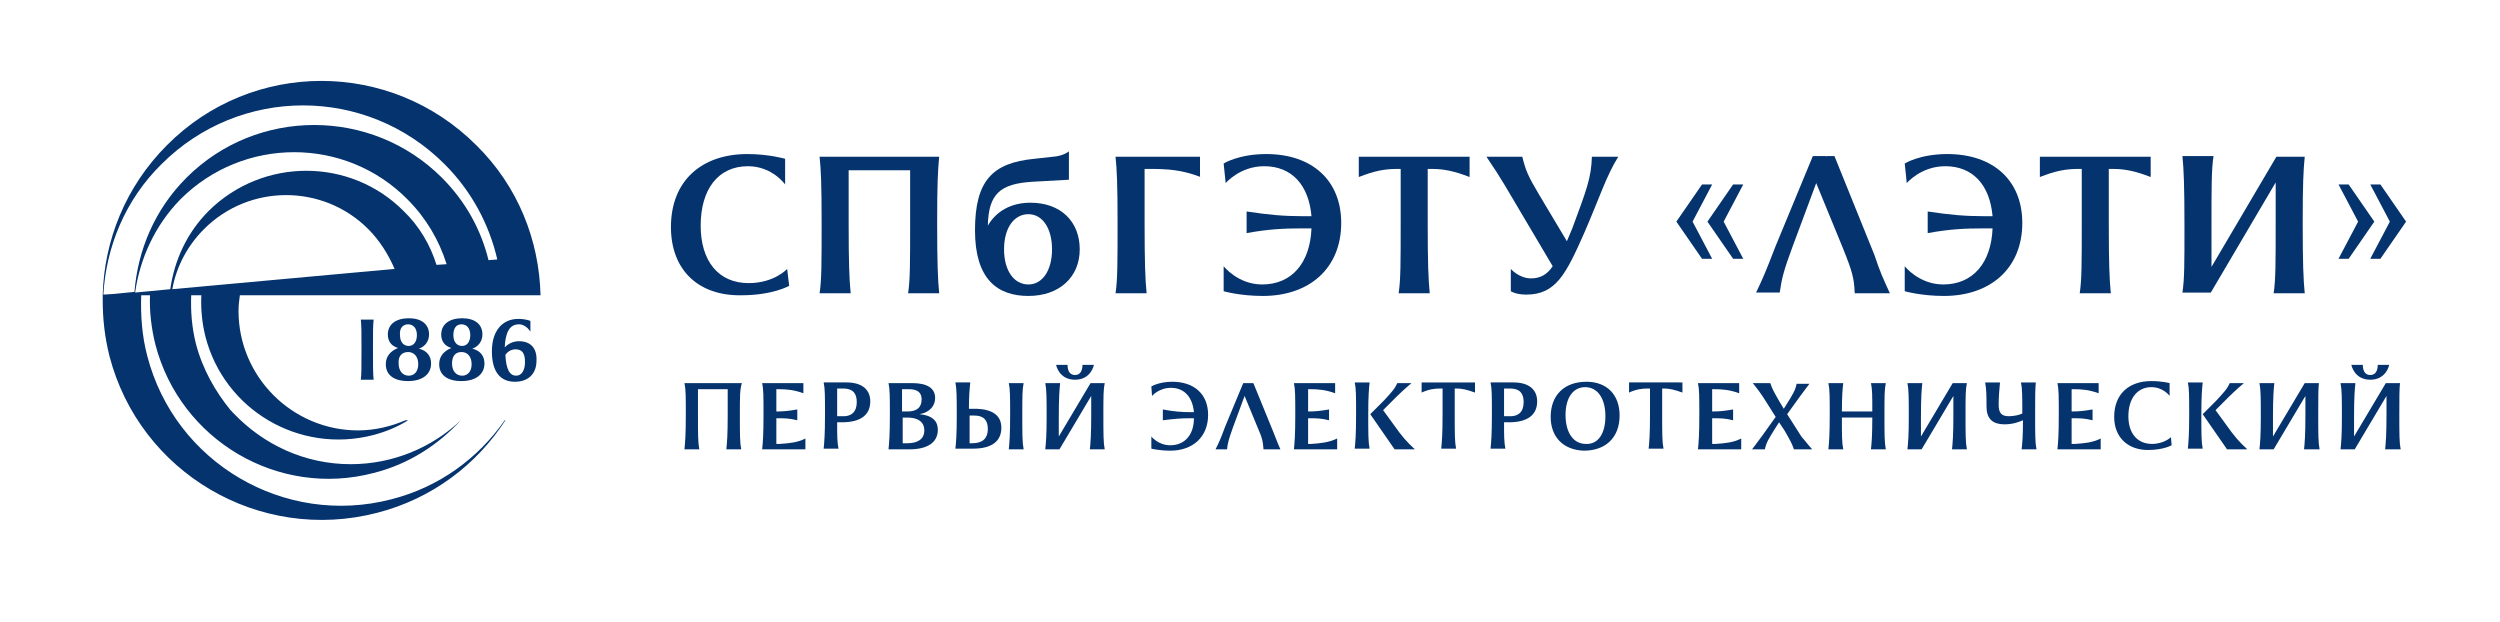 <?xml version="1.0" encoding="utf-8"?>
<!-- Generator: Adobe Illustrator 17.1.0, SVG Export Plug-In . SVG Version: 6.00 Build 0)  -->
<!DOCTYPE svg PUBLIC "-//W3C//DTD SVG 1.1//EN" "http://www.w3.org/Graphics/SVG/1.1/DTD/svg11.dtd">
<svg version="1.1" id="Layer_1" xmlns="http://www.w3.org/2000/svg" xmlns:xlink="http://www.w3.org/1999/xlink" x="0px" y="0px"
	 viewBox="0 0 370 92" enable-background="new 0 0 370 92" xml:space="preserve">
<path fill="#05336E" d="M99.3,33.6c0-6.9,4.6-10.8,11.3-10.8c3.2,0,5.6,0.7,5.6,0.7v3.8c0,0-1.9-2.7-5.5-2.7c-4.4,0-7,3.4-7,8.8
	c0,5.2,2.6,8.5,7.1,8.5c3.8,0,5.7-2.1,5.7-2.1l0.3,2.5c0,0-2.4,1.4-7.1,1.4C103.4,43.8,99.3,40,99.3,33.6L99.3,33.6z"/>
<path fill="#05336E" d="M138.7,32.9c0,6.1,0.1,8.5,0.3,10.5h-4.6c0.3-2,0.3-4.4,0.3-10.5v-7.7h-9.1v7.7c0,6.1,0.1,8.5,0.3,10.5h-4.6
	c0.3-2,0.3-4.4,0.3-10.5c0-5.6-0.1-7.8-0.3-9.7H139C138.8,25.2,138.7,27.3,138.7,32.9L138.7,32.9z"/>
<path fill="#05336E" d="M159.8,36.9c0,4.1-3,6.9-7.6,6.9c-4.6,0-7.9-2.5-7.9-9.7c0-7.4,2.6-10,8.8-10.6l2.7-0.3
	c1.6-0.1,2.4-0.8,2.4-0.8v4.2l-5.4,0.3c-4.8,0.3-6.5,1.8-6.6,6.5c1.2-2.1,3.4-3.4,6.3-3.4C157,30,159.8,32.8,159.8,36.9L159.8,36.9z
	 M155.7,36.9c0-3.1-1.4-5.2-3.5-5.2c-2.1,0-3.6,2-3.6,5.2c0,3.2,1.5,5.2,3.6,5.2C154.3,42.1,155.7,40,155.7,36.9L155.7,36.9z"/>
<path fill="#05336E" d="M177.7,26.2c-2.9-1.1-4.9-1.2-7.8-1.2h-0.5v7.9c0,6.1,0.1,8.5,0.3,10.5h-4.6c0.3-2,0.3-4.4,0.3-10.5
	c0-5.6-0.1-7.8-0.3-9.7h12.5V26.2L177.7,26.2z"/>
<path fill="#05336E" d="M198.5,33c0,6.7-4.7,10.8-11.6,10.8c-3.4,0-5.8-0.7-5.8-0.7v-3.7c0,0,2.1,2.7,5.7,2.7c4.4,0,7.1-3.2,7.3-8.3
	h-1.1c-3,0-5.2,0.1-8.5,0.7v-3.2c3.3,0.5,5.5,0.7,8.5,0.7h1.1c-0.4-4.6-2.9-7.4-7-7.4c-3.6,0-5.7,2.5-5.7,2.5l-0.3-2.9
	c0,0,2.2-1.4,6.3-1.4C194.2,22.8,198.5,26.7,198.5,33L198.5,33z"/>
<path fill="#05336E" d="M217.5,23.2v3c-2.3-0.9-3.9-1.2-5.6-1.2h-0.6v7.9c0,6.1,0.1,8.5,0.3,10.5h-4.6c0.3-2,0.3-4.4,0.3-10.5V25
	h-0.5c-1.9,0-3.4,0.3-5.7,1.2v-3H217.5L217.5,23.2z"/>
<path fill="#05336E" d="M239.5,23.2c-1.8,2.9-2.7,5.9-5,11.2c-2.7,6.1-4.2,9.2-8.6,9.2c-1.6,0-2.3-0.5-2.3-0.5v-3.3
	c0,0,1.2,1.4,3,1.4c1.4,0,2.4-0.6,3.2-1.8l-7.1-12c-0.9-1.5-1.3-2.1-2.7-4.2h5.3c0.5,2,0.8,2.8,2.6,5.8l4,6.7
	c0.2-0.5,0.5-1.2,0.8-1.9c2.1-5.7,2.8-7.4,2.9-10.6H239.5L239.5,23.2z"/>
<path fill="#05336E" d="M251.9,27.3h1.5l-2.9,5.5l2.9,5.5h-1.5l-3.8-5.5L251.9,27.3L251.9,27.3z M256.5,27.3h1.5l-2.9,5.5l2.9,5.5
	h-1.5l-3.8-5.5L256.5,27.3L256.5,27.3z"/>
<path fill="#05336E" d="M279.7,43.4h-5.2c-0.1-2.2-0.3-3.1-1.8-6.8l-3.9-9.5l-3.5,9.4c-1.3,3.5-1.6,4.7-1.9,6.8h-3.5
	c1-2.1,1.4-3,2.9-6.9l5.5-13.3h2l0,0.1l0.1-0.1h1.1l5.9,14.6C278.3,40.4,278.7,41.2,279.7,43.4L279.7,43.4z"/>
<path fill="#05336E" d="M299.3,33c0,6.7-4.7,10.8-11.6,10.8c-3.4,0-5.8-0.7-5.8-0.7v-3.7c0,0,2.1,2.7,5.7,2.7c4.4,0,7.1-3.2,7.3-8.3
	h-1.1c-3,0-5.2,0.1-8.5,0.7v-3.2c3.3,0.5,5.5,0.7,8.5,0.7h1.1c-0.4-4.6-2.9-7.4-7-7.4c-3.6,0-5.7,2.5-5.7,2.5l-0.3-2.9
	c0,0,2.2-1.4,6.3-1.4C295,22.8,299.3,26.7,299.3,33L299.3,33z"/>
<path fill="#05336E" d="M318.3,23.2v3c-2.3-0.9-3.9-1.2-5.6-1.2h-0.6v7.9c0,6.1,0.1,8.5,0.3,10.5h-4.6c0.3-2,0.3-4.4,0.3-10.5V25
	h-0.5c-1.9,0-3.4,0.3-5.7,1.2v-3H318.3L318.3,23.2z"/>
<path fill="#05336E" d="M340.8,32.9c0,6.1,0.1,8.5,0.3,10.5h-4.6c0.3-2,0.3-4.4,0.3-10.5v-5.9l-9.6,16.3h-4.2c0.3-2,0.3-4.2,0.3-9.7
	c0-6.1-0.1-8.5-0.3-10.5h4.6c-0.3,2-0.3,4.4-0.3,10.5v5.9l9.6-16.3h4.2C340.9,25.2,340.8,27.3,340.8,32.9L340.8,32.9z"/>
<path fill="#05336E" d="M347.6,38.3h-1.5l2.9-5.5l-2.9-5.5h1.5l3.8,5.5L347.6,38.3L347.6,38.3z M352.3,38.3h-1.5l2.9-5.5l-2.9-5.5
	h1.5l3.8,5.5L352.3,38.3L352.3,38.3z"/>
<path fill="#05336E" d="M109.5,61.4c0,2.9,0,4.1,0.2,5.1h-2.2c0.1-1,0.2-2.1,0.2-5.1v-3.8h-4.4v3.8c0,2.9,0,4.1,0.2,5.1h-2.2
	c0.1-1,0.2-2.1,0.2-5.1c0-2.7,0-3.8-0.2-4.7h8.5C109.5,57.6,109.5,58.7,109.5,61.4L109.5,61.4z"/>
<path fill="#05336E" d="M119.2,64.9v1.6h-6.4c0.1-1,0.2-2.1,0.2-5.1c0-2.7,0-3.8-0.2-4.7h6.1v1.5c-1.4-0.5-2.4-0.6-3.8-0.6h-0.2v3.3
	c1.2,0,1.9-0.1,3.1-0.3v1.6c-1.2-0.3-1.9-0.3-3.1-0.3v3.8h0.5C116.9,65.6,118,65.5,119.2,64.9L119.2,64.9z"/>
<path fill="#05336E" d="M128.8,59.4c0,2-1.4,3.1-4.2,3.1h-0.7c0,1.9,0,3,0.2,3.9h-2.2c0.1-1,0.2-2.1,0.2-5.1c0-2.7,0-3.8-0.2-4.7
	h3.4C127.5,56.6,128.8,57.6,128.8,59.4L128.8,59.4z M126.8,59.5c0-1.3-0.6-2-2-2h-0.9v4.1h0.6C126.1,61.7,126.8,60.9,126.8,59.5
	L126.8,59.5z"/>
<path fill="#05336E" d="M138.8,63.6c0,1.8-1.4,2.9-4.2,2.9h-3.1c0.1-1,0.2-2.1,0.2-5.1c0-2.7,0-3.8-0.2-4.7h3.5
	c2.3,0,3.4,0.8,3.4,2.2c0,1.1-0.7,2.1-2.3,2.4C138.1,61.5,138.8,62.4,138.8,63.6L138.8,63.6z M133.5,57.5v3.4h0.8
	c1.4,0,2.1-0.6,2.1-1.8c0-1-0.6-1.5-1.9-1.5H133.5L133.5,57.5z M136.8,63.7c0-1.3-1-1.9-2.5-1.9h-0.7v3.8h0.7
	C135.8,65.6,136.8,65,136.8,63.7L136.8,63.7z"/>
<path fill="#05336E" d="M148.2,63.3c0,2-1.4,3.1-4.2,3.1h-0.5v0h-2.1c0.1-1,0.2-2,0.2-4.7c0-2.9,0-4.1-0.2-5.1h2.2
	c-0.1,1-0.2,2-0.2,3.9h1.2C146.9,60.6,148.2,61.5,148.2,63.3L148.2,63.3z M146.2,63.5c0-1.3-0.6-2-2-2h-0.7v4.1h0.4
	C145.5,65.6,146.2,64.8,146.2,63.5L146.2,63.5z M151.3,61.4c0,2.9,0,4.1,0.2,5.1h-2.2c0.1-1,0.2-2.1,0.2-5.1c0-2.7,0-3.8-0.2-4.7
	h2.2C151.3,57.6,151.3,58.7,151.3,61.4L151.3,61.4z"/>
<path fill="#05336E" d="M163.3,61.4c0,2.9,0,4.1,0.2,5.1h-2.2c0.1-1,0.2-2.1,0.2-5.1v-2.8l-4.7,7.9h-2.1c0.1-1,0.2-2,0.2-4.7
	c0-2.9,0-4.1-0.2-5.1h2.2c-0.1,1-0.2,2.1-0.2,5.1v2.8l4.7-7.9h2.1C163.3,57.6,163.3,58.7,163.3,61.4L163.3,61.4z M156.3,54h1.7
	c0,0-0.1,1.5,1.1,1.5c1.2,0,1.1-1.5,1.1-1.5h1.7c0,0-0.4,2.2-2.8,2.2C156.7,56.2,156.3,54,156.3,54L156.3,54z"/>
<path fill="#05336E" d="M178.8,61.4c0,3.3-2.3,5.3-5.6,5.3c-1.6,0-2.8-0.3-2.8-0.3v-1.8c0,0,1,1.3,2.8,1.3c2.1,0,3.5-1.5,3.5-4h-0.5
	c-1.5,0-2.5,0.1-4.1,0.3v-1.6c1.6,0.3,2.7,0.4,4.1,0.4h0.5c-0.2-2.2-1.4-3.6-3.4-3.6c-1.8,0-2.8,1.2-2.8,1.2l-0.1-1.4
	c0,0,1.1-0.7,3.1-0.7C176.7,56.5,178.8,58.3,178.8,61.4L178.8,61.4z"/>
<path fill="#05336E" d="M189.5,66.5H187c-0.1-1.1-0.1-1.5-0.9-3.3l-1.9-4.6l-1.7,4.6c-0.6,1.7-0.8,2.3-0.9,3.3h-1.7
	c0.5-1,0.7-1.4,1.4-3.3l2.7-6.5h1l0,0l0,0h0.5l2.9,7.1C188.9,65,189,65.4,189.5,66.5L189.5,66.5z"/>
<path fill="#05336E" d="M197.9,64.9v1.6h-6.4c0.1-1,0.2-2.1,0.2-5.1c0-2.7,0-3.8-0.2-4.7h6.1v1.5c-1.4-0.5-2.4-0.6-3.8-0.6h-0.2v3.3
	c1.2,0,1.9-0.1,3.1-0.3v1.6c-1.2-0.3-1.9-0.3-3.1-0.3v3.8h0.5C195.5,65.6,196.6,65.5,197.9,64.9L197.9,64.9z"/>
<path fill="#05336E" d="M202.7,56.6c-0.1,1-0.2,2-0.2,4.7c0,2.9,0,4.1,0.2,5.1h-2.2c0.1-1,0.2-2.1,0.2-5.1c0-2.7,0-3.8-0.2-4.7
	H202.7L202.7,56.6z M209.4,66.5h-3l-3.6-5.2l2-2c1.1-1.2,1.6-1.7,2-2.6h2.1c0,0-1.2,1-2.3,2.1l-1.9,1.9l1.6,2.2
	C207.5,64.6,208.2,65.4,209.4,66.5L209.4,66.5z"/>
<path fill="#05336E" d="M218.3,56.6v1.5c-1.1-0.4-1.9-0.6-2.7-0.6h-0.3v3.8c0,2.9,0,4.1,0.2,5.1h-2.2c0.1-1,0.2-2.1,0.2-5.1v-3.8
	h-0.3c-0.9,0-1.7,0.1-2.8,0.6v-1.5H218.3L218.3,56.6z"/>
<path fill="#05336E" d="M227.5,59.4c0,2-1.4,3.1-4.2,3.1h-0.7c0,1.9,0,3,0.2,3.9h-2.2c0.1-1,0.2-2.1,0.2-5.1c0-2.7,0-3.8-0.2-4.7
	h3.4C226.2,56.6,227.5,57.6,227.5,59.4L227.5,59.4z M225.5,59.5c0-1.3-0.6-2-2-2h-0.9v4.1h0.6C224.8,61.7,225.5,60.9,225.5,59.5
	L225.5,59.5z"/>
<path fill="#05336E" d="M229.5,61.7c0-3.2,2-5.2,5.3-5.2c3,0,4.9,1.9,4.9,5c0,3.2-2,5.2-5.3,5.2C231.4,66.6,229.5,64.7,229.5,61.7
	L229.5,61.7z M237.6,61.6c0-2.7-1.2-4.3-3-4.3c-1.8,0-2.9,1.6-2.9,4.1c0,2.7,1.2,4.3,3,4.3C236.5,65.8,237.6,64.2,237.6,61.6
	L237.6,61.6z"/>
<path fill="#05336E" d="M249,56.6v1.5c-1.1-0.4-1.9-0.6-2.7-0.6H246v3.8c0,2.9,0,4.1,0.2,5.1h-2.2c0.1-1,0.2-2.1,0.2-5.1v-3.8h-0.3
	c-0.9,0-1.7,0.1-2.8,0.6v-1.5H249L249,56.6z"/>
<path fill="#05336E" d="M257.7,64.9v1.6h-6.4c0.1-1,0.2-2.1,0.2-5.1c0-2.7,0-3.8-0.2-4.7h6.1v1.5c-1.4-0.5-2.4-0.6-3.8-0.6h-0.2v3.3
	c1.2,0,1.9-0.1,3.1-0.3v1.6c-1.2-0.3-1.9-0.3-3.1-0.3v3.8h0.5C255.4,65.6,256.5,65.5,257.7,64.9L257.7,64.9z"/>
<path fill="#05336E" d="M268.2,66.5h-2.7c-0.3-0.9-0.6-1.4-1.4-2.8l-0.8-1.2l-0.7,1.1c-0.8,1.3-1.2,1.9-1.4,2.9h-1.9
	c0,0,0.7-0.9,1.5-2l2-2.8l-1.9-3c-0.8-1.2-1.5-2-1.5-2h2.6c0.3,0.9,0.6,1.4,1.4,2.8l0.6,1l0.5-0.8c0.8-1.3,1.2-1.9,1.4-2.9h1.9
	c0,0-0.7,0.9-1.5,2l-1.8,2.5l2.1,3.3C267.5,65.7,268.2,66.5,268.2,66.5L268.2,66.5z"/>
<path fill="#05336E" d="M278.9,61.4c0,2.9,0,4.1,0.2,5.1h-2.2c0.1-0.9,0.2-2,0.2-4.7h-4.5c0,2.6,0,3.7,0.2,4.7h-2.2
	c0.1-1,0.2-2.1,0.2-5.1c0-2.7,0-3.8-0.2-4.7h2.2c-0.1,0.9-0.2,1.9-0.2,4.2h4.5c0-2.3,0-3.3-0.2-4.2h2.2
	C278.9,57.6,278.9,58.7,278.9,61.4L278.9,61.4z"/>
<path fill="#05336E" d="M290.9,61.4c0,2.9,0,4.1,0.2,5.1h-2.2c0.1-1,0.2-2.1,0.2-5.1v-2.8l-4.7,7.9h-2.1c0.1-1,0.2-2,0.2-4.7
	c0-2.9,0-4.1-0.2-5.1h2.2c-0.1,1-0.2,2.1-0.2,5.1v2.8l4.7-7.9h2.1C290.9,57.6,290.9,58.7,290.9,61.4L290.9,61.4z"/>
<path fill="#05336E" d="M301.2,61.4c0,2.9,0,4.1,0.2,5.1h-2.2c0.1-0.9,0.2-1.9,0.2-4.3c-0.5,0.2-1.4,0.6-2.7,0.6c-2,0-2.7-1-2.7-2.7
	c0-1.4,0-2.5-0.2-3.5h2.2c-0.1,1-0.2,2.2-0.2,3.3c0,1.2,0.4,1.7,1.5,1.7c0.8,0,1.6-0.2,2-0.4c0-2.6,0-3.7-0.2-4.6h2.2
	C301.2,57.6,301.2,58.7,301.2,61.4L301.2,61.4z"/>
<path fill="#05336E" d="M310.9,64.9v1.6h-6.4c0.1-1,0.2-2.1,0.2-5.1c0-2.7,0-3.8-0.2-4.7h6.1v1.5c-1.4-0.5-2.4-0.6-3.8-0.6h-0.2v3.3
	c1.2,0,1.9-0.1,3.1-0.3v1.6c-1.2-0.3-1.9-0.3-3.1-0.3v3.8h0.5C308.6,65.6,309.7,65.5,310.9,64.9L310.9,64.9z"/>
<path fill="#05336E" d="M312.9,61.7c0-3.4,2.2-5.3,5.5-5.3c1.6,0,2.7,0.3,2.7,0.3v1.9c0,0-0.9-1.3-2.7-1.3c-2.1,0-3.4,1.7-3.4,4.3
	c0,2.5,1.3,4.1,3.5,4.1c1.8,0,2.8-1,2.8-1l0.1,1.2c0,0-1.2,0.7-3.5,0.7C315,66.6,312.9,64.8,312.9,61.7L312.9,61.7z"/>
<path fill="#05336E" d="M326,56.6c-0.1,1-0.2,2-0.2,4.7c0,2.9,0,4.1,0.2,5.1h-2.2c0.1-1,0.2-2.1,0.2-5.1c0-2.7,0-3.8-0.2-4.7H326
	L326,56.6z M332.6,66.5h-3l-3.6-5.2l2-2c1.1-1.2,1.6-1.7,2-2.6h2.1c0,0-1.2,1-2.3,2.1l-1.9,1.9l1.6,2.2
	C330.7,64.6,331.4,65.4,332.6,66.5L332.6,66.5z"/>
<path fill="#05336E" d="M343.1,61.4c0,2.9,0,4.1,0.2,5.1H341c0.1-1,0.2-2.1,0.2-5.1v-2.8l-4.7,7.9h-2.1c0.1-1,0.2-2,0.2-4.7
	c0-2.9,0-4.1-0.2-5.1h2.2c-0.1,1-0.2,2.1-0.2,5.1v2.8l4.7-7.9h2.1C343.1,57.6,343.1,58.7,343.1,61.4L343.1,61.4z"/>
<path fill="#05336E" d="M355.1,61.4c0,2.9,0,4.1,0.2,5.1H353c0.1-1,0.2-2.1,0.2-5.1v-2.8l-4.7,7.9h-2.1c0.1-1,0.2-2,0.2-4.7
	c0-2.9,0-4.1-0.2-5.1h2.2c-0.1,1-0.2,2.1-0.2,5.1v2.8l4.7-7.9h2.1C355.1,57.6,355.1,58.7,355.1,61.4L355.1,61.4z M348,54h1.7
	c0,0-0.1,1.5,1.1,1.5c1.2,0,1.1-1.5,1.1-1.5h1.7c0,0-0.4,2.2-2.8,2.2C348.4,56.2,348,54,348,54L348,54z"/>
<path fill="#05336E" d="M53.4,47.3c0.1,0.9,0.1,1.8,0.1,4.3c0,2.7,0,3.8-0.1,4.6h1.9c-0.1-0.9-0.1-2-0.1-4.6c0-2.5,0-3.4,0.1-4.3
	H53.4L53.4,47.3z"/>
<path fill="#05336E" d="M57.1,53.9c0,1.6,1.2,2.5,3.3,2.5c2.1,0,3.4-1,3.4-2.6c0-1.1-0.6-1.9-1.8-2.2c0.9-0.3,1.5-1.1,1.5-2.1
	c0-1.5-1.1-2.4-3-2.4c-1.9,0-3.1,0.9-3.1,2.4c0,1,0.5,1.7,1.5,2C57.7,52,57.1,52.8,57.1,53.9L57.1,53.9z M60.4,48
	c0.8,0,1.3,0.6,1.3,1.6c0,1-0.5,1.6-1.2,1.6c-0.8,0-1.3-0.6-1.3-1.6C59.1,48.6,59.6,48,60.4,48L60.4,48z M60.4,52.1
	c0.9,0,1.5,0.7,1.5,1.8c0,1.1-0.6,1.7-1.4,1.7c-0.9,0-1.5-0.7-1.5-1.8C58.9,52.7,59.5,52.1,60.4,52.1L60.4,52.1z"/>
<path fill="#05336E" d="M65,53.9c0,1.6,1.2,2.5,3.3,2.5c2.1,0,3.4-1,3.4-2.6c0-1.1-0.6-1.9-1.8-2.2c0.9-0.3,1.5-1.1,1.5-2.1
	c0-1.5-1.1-2.4-3-2.4c-1.9,0-3.1,0.9-3.1,2.4c0,1,0.5,1.7,1.5,2C65.6,52,65,52.8,65,53.9L65,53.9z M68.3,48c0.8,0,1.3,0.6,1.3,1.6
	c0,1-0.5,1.6-1.2,1.6c-0.8,0-1.3-0.6-1.3-1.6C67.1,48.6,67.5,48,68.3,48L68.3,48z M68.3,52.1c0.9,0,1.5,0.7,1.5,1.8
	c0,1.1-0.6,1.7-1.4,1.7c-0.9,0-1.5-0.7-1.5-1.8C66.9,52.7,67.4,52.1,68.3,52.1L68.3,52.1z"/>
<path fill="#05336E" d="M76.8,50.5c-1,0-1.7,0.5-2.1,0.9c0.1-2,0.6-3.4,2.1-3.4c1.1,0,1.7,1.1,1.7,1.1v-1.6c0,0-0.6-0.3-1.8-0.3
	c-2.3,0-3.9,1.7-3.9,4.8c0,3.1,1.3,4.5,3.4,4.5c2,0,3.2-1.2,3.2-3.1C79.5,51.5,78.5,50.5,76.8,50.5L76.8,50.5z M76.4,55.6
	c-0.9,0-1.5-0.8-1.6-3.1c0.3-0.4,0.8-0.8,1.5-0.8c1,0,1.4,0.6,1.4,1.9C77.7,54.8,77.2,55.6,76.4,55.6L76.4,55.6z"/>
<path fill="#05336E" d="M70.5,21.5c-12.7-12.7-33.2-12.7-45.8,0c-6.1,6.1-9.3,14.1-9.5,22.2h0c0,0,0,0.1,0,0.1c0,0.3,0,0.7,0,1
	c0-0.1,0-0.3,0-0.4c0,2.8,0.3,5.5,1,8.3C20.7,70,38.4,80.4,55.8,75.9c8.2-2.1,14.8-7.2,19-13.7h-0.1c-3.9,5.6-9.7,9.9-16.8,11.7
	c-15.8,4.1-32-5.4-36.1-21.2c-0.8-3-1-6.1-0.9-9h1.3c-0.1,2.4,0.2,4.9,0.8,7.3c3.7,14.2,18.2,22.7,32.3,19c5.2-1.3,9.6-4.2,12.9-7.8
	h0c-4.2,4-10,6.5-16.3,6.5c-6.8,0-12.9-2.9-17.3-7.5c-0.1-0.1-0.1-0.1-0.2-0.2c-0.1-0.1-0.1-0.2-0.2-0.2C31.9,58,30,54.7,29,50.9
	c-0.6-2.4-0.8-4.8-0.7-7.2h1.5c-0.1,2,0.1,4.1,0.6,6.1c2.8,10.9,13.9,17.4,24.8,14.6c1.9-0.5,3.6-1.2,5.2-2.2h-0.4
	c-2.1,0.9-4.5,1.5-7,1.5c-9.7,0-17.7-7.9-17.7-17.7c0-0.8,0.1-1.6,0.2-2.3h4.6h19.1h0h6.2l0,0h8.7H80l0,0
	C79.8,35.6,76.7,27.6,70.5,21.5L70.5,21.5z M25.5,42.8c0.6-3.3,2.2-6.4,4.7-8.9c6.7-6.7,17.6-6.7,24.3,0c1.7,1.7,3,3.8,3.9,5.9
	L25.5,42.8L25.5,42.8z M59.7,31.2c-7.9-7.9-20.8-7.9-28.8,0c-3.3,3.3-5.1,7.4-5.7,11.6L20,43.3c0.7-5,2.9-9.9,6.7-13.8
	c9.3-9.3,24.4-9.3,33.6,0c2.8,2.8,4.7,6.1,5.8,9.6l-1.5,0.1C63.7,36.3,62.1,33.5,59.7,31.2L59.7,31.2z M72.3,38.5
	c-1.1-4.5-3.4-8.7-6.9-12.2c-10.4-10.4-27.4-10.4-37.8,0c-4.7,4.7-7.2,10.7-7.7,16.9l-3,0.3l-1.6,0.1c0.4-7,3.2-14,8.6-19.3
	c11.6-11.6,30.3-11.6,41.9,0c4,4,6.6,8.9,7.8,14.1L72.3,38.5L72.3,38.5z"/>
</svg>
